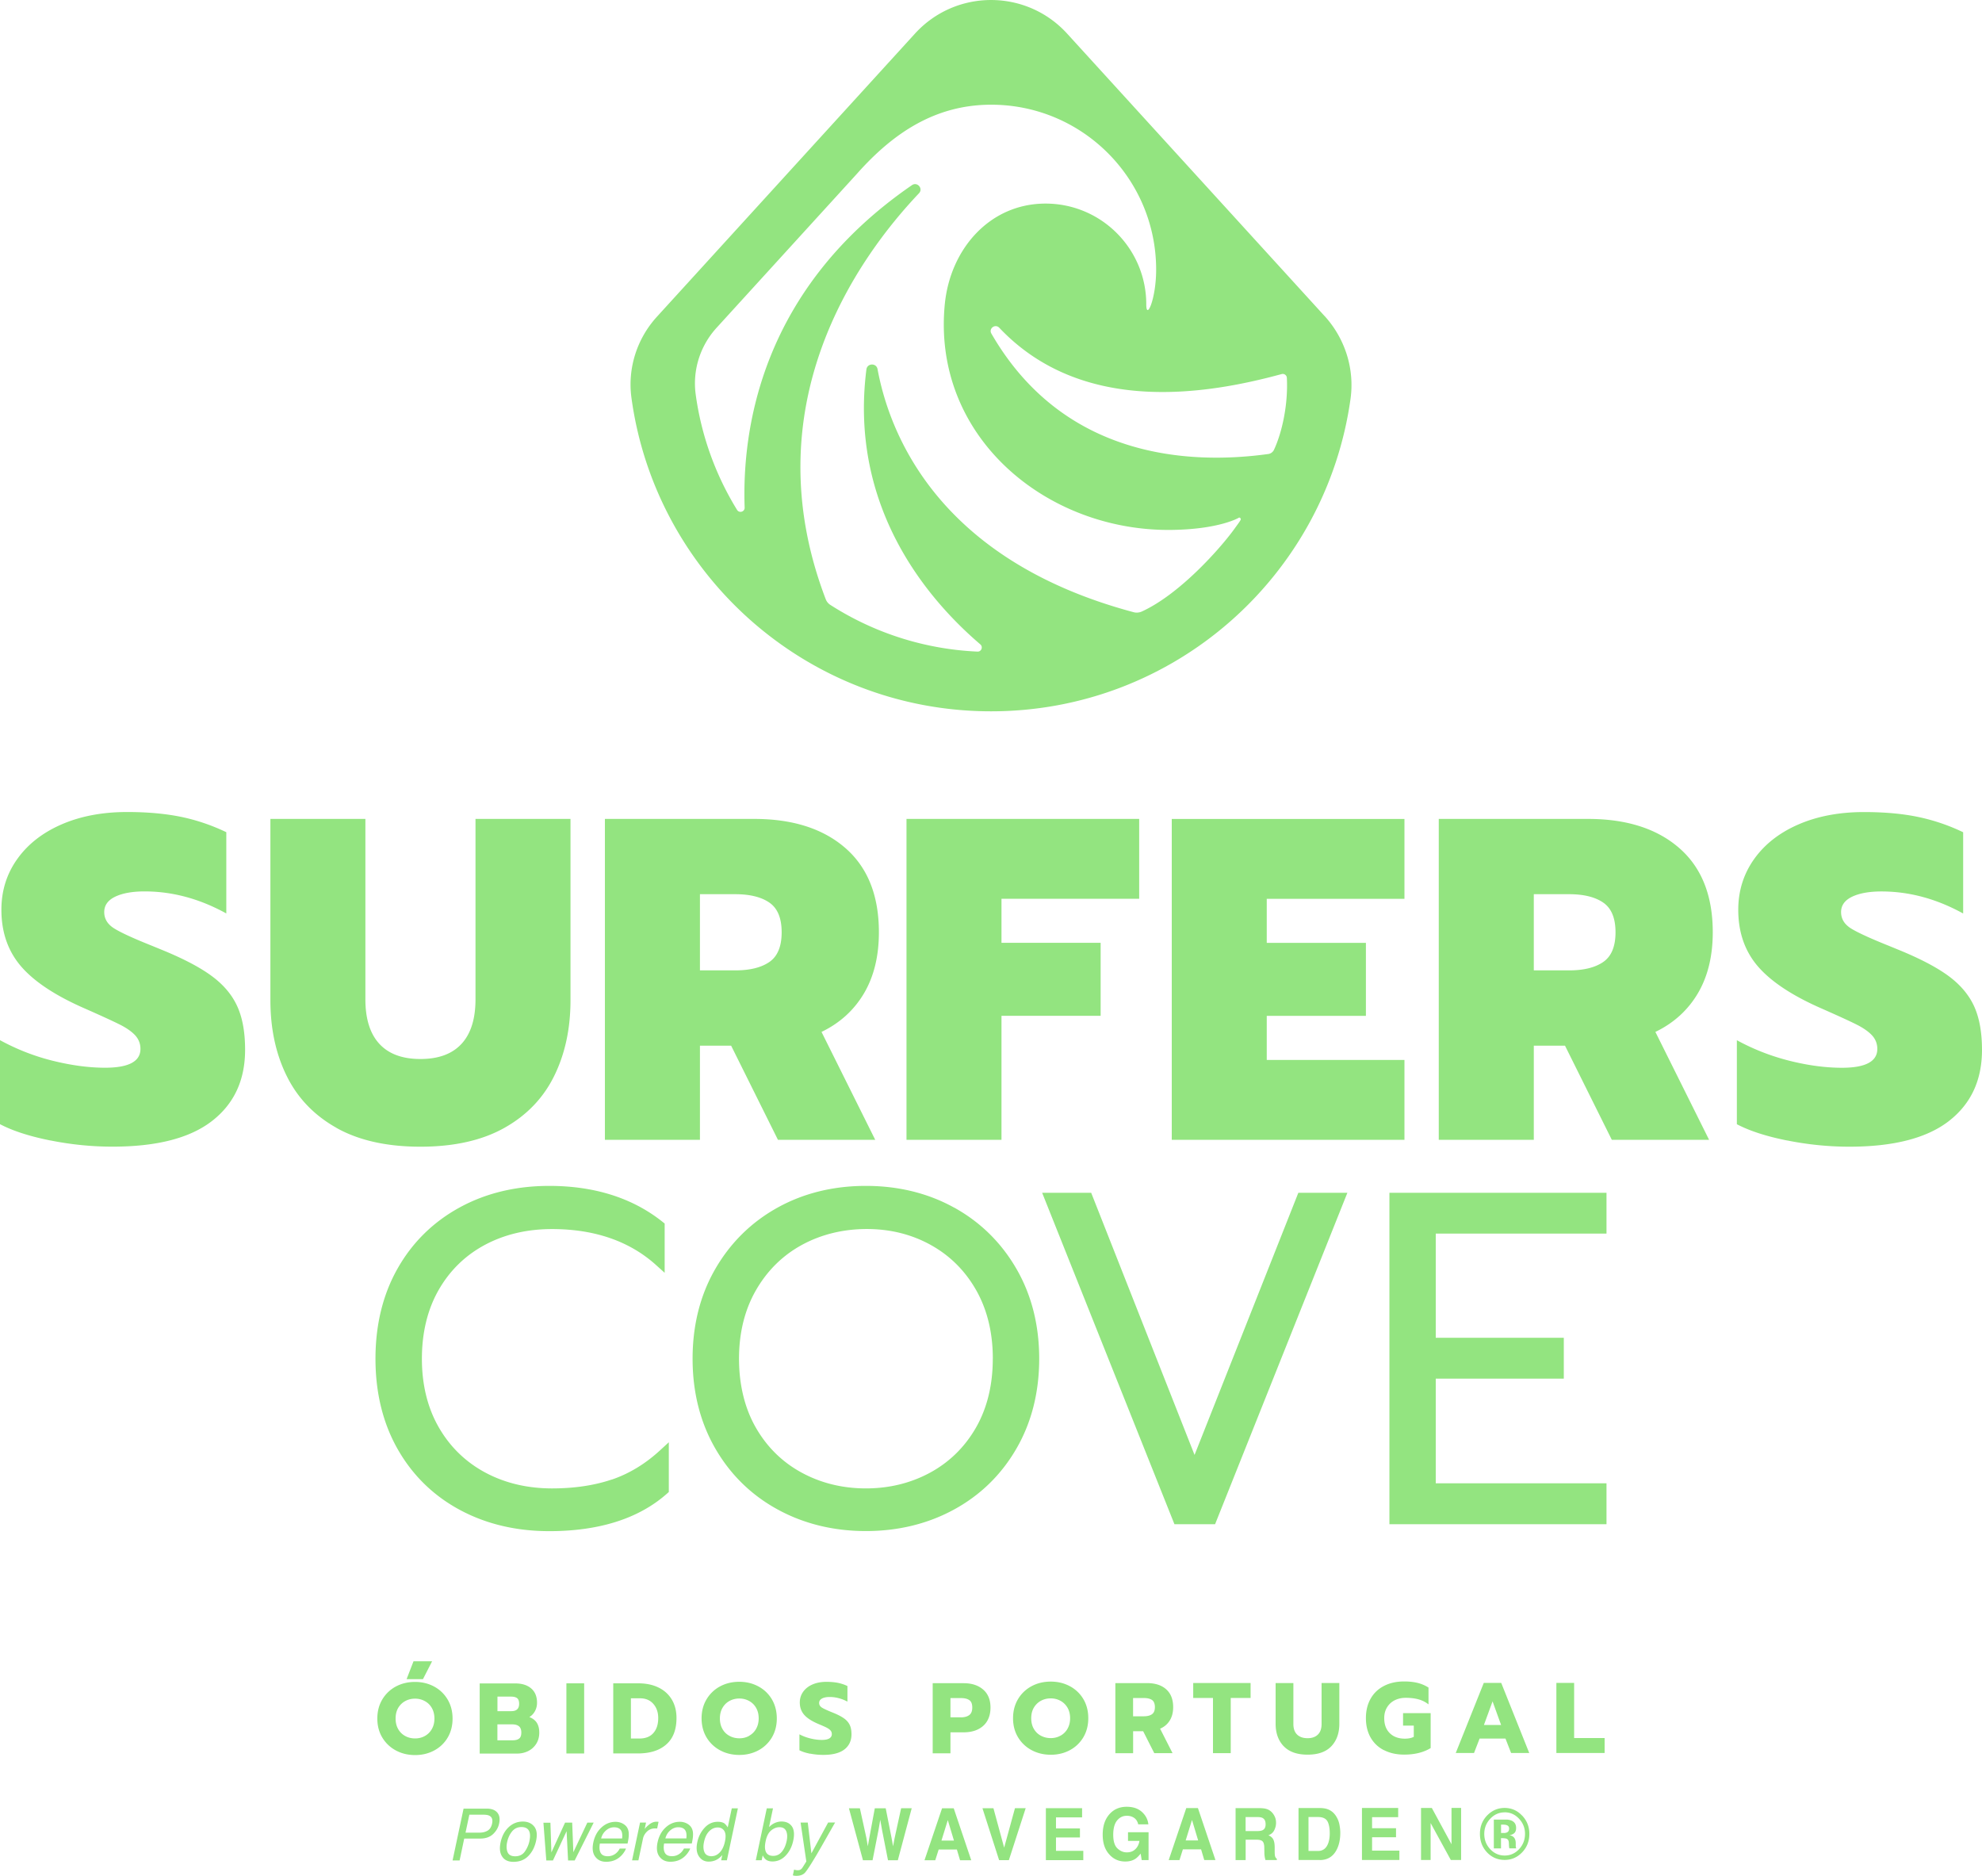 <svg xmlns="http://www.w3.org/2000/svg" id="Layer_2" data-name="Layer 2" viewBox="0 0 425.2 402.36"><defs><style>.cls-1{fill:#93e480}</style></defs><g id="Layer_1-2" data-name="Layer 1"><g><path d="M10.83 244.64c-4.46-.89-8.07-2.05-10.83-3.5v-18.02c3.61 1.97 7.4 3.45 11.37 4.43 3.97.98 7.69 1.48 11.18 1.48 5.05 0 7.58-1.34 7.58-4.04 0-1.12-.38-2.08-1.13-2.91-.76-.82-1.89-1.61-3.4-2.36-1.51-.75-3.91-1.85-7.19-3.3-6.37-2.76-10.98-5.78-13.83-9.06C1.73 204.08.3 200.01.3 195.15c0-4.07 1.13-7.7 3.4-10.88 2.26-3.18 5.43-5.66 9.5-7.43 4.07-1.77 8.76-2.66 14.08-2.66 4.33 0 8.17.35 11.52 1.03 3.35.69 6.6 1.79 9.75 3.3v17.43c-5.71-3.15-11.55-4.73-17.53-4.73-2.63 0-4.73.38-6.3 1.13-1.57.75-2.36 1.86-2.36 3.3s.7 2.61 2.12 3.5c1.41.89 4.09 2.12 8.02 3.69l2.17.89c4.66 1.9 8.26 3.79 10.78 5.66 2.53 1.87 4.35 4.04 5.46 6.5 1.12 2.46 1.67 5.56 1.67 9.31 0 6.5-2.36 11.59-7.09 15.26-4.73 3.68-11.85 5.51-21.37 5.51-4.4 0-8.83-.44-13.29-1.33m61.34-2.7c4.79 2.69 10.8 4.04 18.02 4.04s13.23-1.35 18.02-4.04c4.79-2.69 8.35-6.4 10.68-11.13s3.5-10.14 3.5-16.25v-38.89h-20.38v38.7c0 4.2-1 7.38-3 9.55-2 2.17-4.94 3.25-8.81 3.25s-6.81-1.08-8.81-3.25c-2-2.17-3-5.35-3-9.55v-38.7H58.01v38.89c0 6.11 1.16 11.52 3.5 16.25 2.33 4.73 5.89 8.44 10.68 11.13m57.59 2.56h20.38V224.3h6.69l10.04 20.19h20.87l-11.52-23.14c3.94-1.9 6.97-4.66 9.11-8.27 2.13-3.61 3.2-7.98 3.2-13.1 0-7.88-2.4-13.9-7.19-18.07-4.79-4.17-11.32-6.25-19.59-6.25h-32v68.83Zm20.38-36.33v-16.35h7.58c3.15 0 5.6.61 7.34 1.82 1.74 1.21 2.61 3.33 2.61 6.35s-.87 5.14-2.61 6.35c-1.74 1.21-4.19 1.82-7.34 1.82h-7.58Zm44.31 36.33h20.38V217.9h21.27v-15.66h-21.27v-9.45h29.54v-17.13h-49.92v68.83Zm56.91 0h49.92v-17.13h-29.54v-9.45h21.27v-15.66h-21.27v-9.45h29.54v-17.13h-49.92v68.83Zm57.29 0h20.38V224.3h6.69l10.04 20.19h20.87l-11.52-23.14c3.94-1.9 6.97-4.66 9.11-8.27 2.13-3.61 3.2-7.98 3.2-13.1 0-7.88-2.4-13.9-7.19-18.07-4.79-4.17-11.32-6.25-19.59-6.25h-32v68.83Zm20.38-36.33v-16.35h7.58c3.15 0 5.6.61 7.34 1.82 1.74 1.21 2.61 3.33 2.61 6.35s-.87 5.14-2.61 6.35c-1.74 1.21-4.19 1.82-7.34 1.82h-7.58Zm54.4 36.48c4.46.89 8.89 1.33 13.29 1.33 9.52 0 16.64-1.84 21.37-5.51 4.73-3.68 7.09-8.76 7.09-15.26 0-3.74-.56-6.84-1.67-9.31-1.12-2.46-2.94-4.63-5.46-6.5-2.53-1.87-6.12-3.76-10.78-5.66l-2.17-.89c-3.94-1.58-6.61-2.81-8.03-3.69-1.41-.89-2.12-2.05-2.12-3.5s.79-2.54 2.36-3.3c1.58-.75 3.68-1.13 6.3-1.13 5.97 0 11.82 1.58 17.53 4.73v-17.43a42.16 42.16 0 0 0-9.75-3.3c-3.35-.69-7.19-1.03-11.52-1.03-5.32 0-10.01.89-14.08 2.66s-7.24 4.25-9.5 7.43c-2.26 3.19-3.4 6.81-3.4 10.88 0 4.86 1.43 8.93 4.28 12.21 2.86 3.28 7.47 6.3 13.83 9.06 3.28 1.45 5.68 2.54 7.19 3.3 1.51.75 2.64 1.54 3.4 2.36.75.82 1.13 1.79 1.13 2.91 0 2.69-2.53 4.04-7.58 4.04-3.48 0-7.2-.49-11.18-1.48-3.97-.99-7.76-2.46-11.37-4.43v18.02c2.76 1.45 6.37 2.61 10.83 3.5m-252.19 72.71c-3.74 1.27-8.05 1.91-12.83 1.91-5.3 0-10.12-1.15-14.33-3.41-4.19-2.25-7.54-5.5-9.94-9.66-2.41-4.17-3.64-9.13-3.64-14.74s1.21-10.58 3.59-14.75c2.38-4.16 5.7-7.41 9.89-9.66 4.21-2.26 9.06-3.41 14.43-3.41 9.12 0 16.62 2.59 22.28 7.68l1.89 1.7v-10.57l-.43-.34c-6.42-5.13-14.6-7.73-24.34-7.73-7.12 0-13.58 1.55-19.2 4.62-5.64 3.08-10.12 7.46-13.29 13.04-3.17 5.56-4.78 12.09-4.78 19.42s1.61 13.86 4.78 19.42c3.18 5.58 7.65 9.95 13.3 12.99 5.62 3.03 12.08 4.57 19.2 4.57 10.74 0 19.24-2.71 25.27-8.06l.38-.34v-10.67l-1.9 1.75c-3.15 2.9-6.63 5-10.33 6.26m73.48-58.33c5.61 3.11 10.09 7.52 13.33 13.13 3.24 5.6 4.88 12.08 4.88 19.27s-1.64 13.68-4.88 19.27c-3.24 5.61-7.75 10.01-13.39 13.08-5.62 3.07-11.99 4.62-18.91 4.62s-13.29-1.55-18.91-4.62c-5.64-3.07-10.15-7.47-13.39-13.08-3.24-5.6-4.88-12.08-4.88-19.27s1.64-13.68 4.88-19.27c3.24-5.6 7.73-10.02 13.33-13.13 5.59-3.1 11.97-4.67 18.96-4.67s13.37 1.57 18.96 4.67m8.28 32.4c0-5.55-1.19-10.48-3.55-14.66-2.35-4.16-5.61-7.43-9.71-9.71-4.11-2.29-8.74-3.45-13.77-3.45s-9.79 1.15-13.93 3.41c-4.13 2.25-7.44 5.52-9.85 9.71-2.42 4.2-3.64 9.15-3.64 14.7s1.21 10.58 3.59 14.75c2.38 4.16 5.67 7.41 9.8 9.66 4.14 2.26 8.8 3.41 13.83 3.41s9.69-1.15 13.83-3.41c4.12-2.25 7.42-5.5 9.8-9.66 2.38-4.17 3.59-9.13 3.59-14.75m43.29 20.65-22.18-56.24h-10.52l28.38 71.09h8.72l28.38-71.09h-10.52l-22.27 56.24Zm88.37-47.48v-8.76h-46.57v71.09h46.57v-8.77h-36.63v-22.45h27.47v-8.77h-27.47v-22.35h36.63ZM284.15 67.78 228.93 7.21c-8.76-9.61-23.88-9.61-32.64 0l-55.37 60.74c-4.3 4.72-6.32 11.1-5.45 17.42 5.19 37.96 37.75 67.21 77.14 67.21s71.84-29.16 77.12-67.03c.9-6.45-1.19-12.96-5.57-17.77m-18.41 43.27c.22-.13.51.18.42.42-.12.32-.74 1.12-1.34 1.96-3.07 4.25-11.76 14.04-19.87 17.74-.55.25-1.18.31-1.76.15-42-11.21-52.39-38.35-54.94-52.14-.25-1.36-2.22-1.3-2.39.07-3.75 29.56 13.11 49.29 24.44 58.97.63.54.23 1.59-.6 1.55a63.657 63.657 0 0 1-31.58-10.02c-.45-.29-.79-.71-.98-1.2-15.86-41.46 6.74-73.11 20-87.09.96-1.01-.36-2.53-1.5-1.75-32.3 22.19-36.5 52.26-35.9 69.17.03.91-1.16 1.26-1.63.49a63.603 63.603 0 0 1-8.87-24.75c-.71-5.2.95-10.44 4.48-14.31l30.08-33c7.88-8.89 16.94-14.85 28.83-14.85 19.55 0 35.39 15.85 35.39 35.39 0 6.29-2.12 10.99-2.12 7.43 0-11.93-9.67-21.61-21.61-21.61s-20.44 9.71-21.61 21.57c-2.78 28.41 21.75 48.71 48.52 48.43 10.38-.11 14.55-2.61 14.55-2.61m6.3-13.67c-16.8 2.32-43.89 1.01-59.38-25.84-.63-1.08.82-2.16 1.69-1.25 17.77 18.79 44.46 14.33 60.59 9.94a.879.879 0 0 1 1.11.81c.3 5.75-1.05 11.78-2.76 15.43-.23.49-.7.84-1.24.91M84.93 375.48a7.5 7.5 0 0 1-2.91-2.76c-.71-1.18-1.07-2.54-1.07-4.08s.35-2.9 1.06-4.09a7.452 7.452 0 0 1 2.9-2.78c1.23-.66 2.6-.99 4.12-.99 1.51 0 2.87.33 4.1.99 1.23.66 2.19 1.59 2.9 2.78.7 1.19 1.06 2.55 1.06 4.09s-.35 2.9-1.05 4.08a7.31 7.31 0 0 1-2.89 2.76c-1.22.66-2.59.99-4.1.99-1.52 0-2.89-.33-4.12-.99m6.21-3.1a3.77 3.77 0 0 0 1.5-1.49c.38-.65.56-1.4.56-2.26s-.19-1.61-.55-2.25c-.36-.64-.86-1.13-1.5-1.48-.63-.35-1.33-.53-2.11-.53-.79 0-1.5.18-2.13.53-.63.35-1.13.85-1.5 1.48-.36.64-.54 1.39-.54 2.25s.18 1.61.55 2.26c.37.65.87 1.14 1.51 1.49.64.35 1.35.52 2.12.52.76 0 1.46-.17 2.09-.52m-2.42-16.03h3.98l-1.96 3.83h-3.51l1.48-3.83Zm14.18 4.75h7.62c1.45 0 2.59.35 3.43 1.07.84.72 1.26 1.74 1.26 3.08 0 .63-.14 1.22-.43 1.77-.29.54-.69.98-1.22 1.29.73.29 1.27.7 1.61 1.24.34.54.52 1.24.52 2.1 0 .92-.22 1.72-.65 2.4a4.27 4.27 0 0 1-1.73 1.56c-.72.36-1.53.54-2.42.54h-7.98v-15.04Zm6.79 5.95c1.12 0 1.68-.52 1.68-1.57 0-.59-.14-.99-.43-1.22-.29-.22-.72-.33-1.31-.33h-2.91v3.12h2.97Zm.24 6.25c.65 0 1.13-.12 1.44-.37.32-.24.47-.68.47-1.29s-.17-1.07-.5-1.34c-.33-.28-.83-.42-1.51-.42h-3.12v3.42h3.21Zm11.58 2.83h3.81v-15.05h-3.81v15.05Zm10.04-15.05h5.4c1.65 0 3.09.3 4.32.9 1.24.6 2.19 1.47 2.86 2.59.67 1.13 1 2.44 1 3.95 0 2.5-.73 4.39-2.19 5.67-1.46 1.29-3.49 1.93-6.09 1.93h-5.29v-15.04Zm5.62 11.84c1.31 0 2.31-.39 3-1.18.7-.79 1.04-1.86 1.04-3.21 0-1.23-.35-2.25-1.05-3.04-.7-.8-1.65-1.2-2.87-1.2h-1.94v8.63h1.81Zm17.32 2.53a7.432 7.432 0 0 1-2.91-2.76c-.71-1.18-1.06-2.54-1.07-4.08 0-1.53.35-2.9 1.06-4.09a7.452 7.452 0 0 1 2.9-2.78c1.23-.66 2.6-.99 4.12-.99s2.87.33 4.1.99a7.36 7.36 0 0 1 2.9 2.77c.7 1.19 1.05 2.55 1.06 4.09 0 1.54-.35 2.89-1.05 4.08a7.403 7.403 0 0 1-2.89 2.77c-1.23.66-2.59.99-4.1.99s-2.9-.33-4.12-.99m6.2-3.11c.63-.34 1.14-.84 1.51-1.48.37-.65.56-1.4.56-2.26s-.18-1.61-.55-2.25c-.36-.64-.86-1.13-1.49-1.48-.63-.35-1.34-.53-2.11-.53s-1.5.18-2.13.53c-.63.35-1.13.85-1.49 1.49-.37.64-.55 1.39-.55 2.25 0 .86.18 1.62.55 2.26.36.65.87 1.14 1.51 1.48.64.35 1.34.52 2.12.52s1.46-.17 2.09-.52m13.09 3.81c.93.18 1.87.27 2.82.27 2.01 0 3.52-.39 4.53-1.17 1.01-.78 1.52-1.87 1.52-3.26 0-.82-.13-1.49-.39-2.02s-.67-1-1.24-1.4c-.57-.4-1.36-.81-2.38-1.22-1.12-.45-1.89-.8-2.3-1.05-.41-.26-.63-.59-.63-1.01s.2-.73.61-.96c.41-.22.96-.33 1.65-.33 1.28 0 2.55.33 3.81.99v-3.34c-.66-.32-1.35-.54-2.07-.69-.72-.14-1.54-.21-2.45-.21-1.12 0-2.11.19-2.97.56-.86.37-1.53.9-2.01 1.57-.48.68-.72 1.44-.72 2.3 0 1.05.32 1.93.95 2.65.63.72 1.65 1.37 3.04 1.96.79.33 1.37.58 1.74.77.37.19.66.39.85.61.19.22.29.48.29.79 0 .4-.18.71-.54.93-.36.21-.89.32-1.59.32-.76 0-1.56-.1-2.4-.3-.84-.2-1.65-.5-2.42-.9v3.42c.61.31 1.37.56 2.31.74m26.28-15.13h6.63c1.75 0 3.15.46 4.2 1.37 1.05.91 1.57 2.2 1.57 3.85s-.52 3-1.56 3.93c-1.04.92-2.44 1.39-4.21 1.39h-2.82v4.5h-3.81v-15.04Zm6.03 7.33c.76 0 1.36-.16 1.8-.48.44-.32.66-.86.66-1.64s-.22-1.31-.65-1.59c-.43-.29-1.03-.43-1.81-.43h-2.22v4.13h2.22Zm15.19 7.03a7.432 7.432 0 0 1-2.91-2.76c-.71-1.18-1.07-2.54-1.07-4.08s.36-2.9 1.06-4.09a7.411 7.411 0 0 1 2.91-2.78c1.22-.66 2.6-.99 4.12-.99s2.87.33 4.1.99a7.36 7.36 0 0 1 2.9 2.77c.7 1.19 1.05 2.55 1.05 4.09s-.35 2.89-1.05 4.08a7.403 7.403 0 0 1-2.89 2.77c-1.22.66-2.59.99-4.1.99s-2.89-.33-4.12-.99m6.2-3.1a3.81 3.81 0 0 0 1.5-1.48c.37-.65.56-1.4.56-2.26s-.18-1.61-.55-2.25c-.37-.64-.87-1.13-1.5-1.48-.63-.35-1.33-.53-2.11-.53s-1.5.18-2.13.53c-.63.35-1.13.85-1.5 1.48-.37.64-.55 1.39-.55 2.25s.18 1.62.55 2.26.87 1.14 1.51 1.48c.64.34 1.35.52 2.12.52s1.46-.17 2.09-.52m11.78-11.28h6.76c1.76 0 3.15.44 4.14 1.33 1 .89 1.5 2.16 1.5 3.83 0 1.12-.24 2.07-.73 2.86s-1.18 1.38-2.07 1.76l2.67 5.25h-3.92l-2.39-4.71h-2.15v4.72h-3.81v-15.04Zm6.09 7.12c.76 0 1.35-.15 1.76-.44.42-.3.63-.8.63-1.52s-.21-1.26-.62-1.54c-.41-.28-1-.42-1.78-.42h-2.28v3.92h2.28Zm14.85 7.91h3.81v-11.84h4.26v-3.21h-12.31v3.21h4.24v11.84Zm15.17-1.5c1.15 1.21 2.86 1.82 5.12 1.82 2.27 0 3.97-.6 5.11-1.81 1.14-1.21 1.71-2.82 1.71-4.82v-8.74h-3.81v8.78c0 1.01-.26 1.76-.79 2.28-.53.52-1.27.78-2.22.78s-1.69-.26-2.23-.77c-.54-.52-.81-1.27-.81-2.28v-8.78h-3.81v8.74c0 1.99.58 3.6 1.73 4.81m21.54.85c1.24.63 2.68.95 4.31.95 2.25 0 4.15-.47 5.68-1.4v-7.49H301v2.67h2.3v2.41c-.51.26-1.15.39-1.91.39-1.36 0-2.44-.39-3.24-1.18-.8-.79-1.19-1.86-1.19-3.23 0-.88.2-1.64.6-2.3.4-.66.95-1.17 1.64-1.52.7-.35 1.49-.53 2.38-.53 1.03 0 1.95.11 2.74.33.8.22 1.51.58 2.14 1.08v-3.61c-.72-.46-1.5-.79-2.34-1-.84-.21-1.81-.31-2.9-.31-1.64 0-3.07.32-4.31.96-1.24.64-2.2 1.55-2.87 2.74-.67 1.18-1.01 2.57-1.01 4.17 0 1.59.34 2.98 1.01 4.16a6.76 6.76 0 0 0 2.88 2.72m21.4-14.44h3.74l6.01 15.04h-3.89l-1.21-3.1h-5.55l-1.2 3.1h-3.92l6.02-15.05Zm3.71 9.02-1.83-5.06-1.85 5.06h3.68Zm11.86 6.02h10.35v-3.21h-6.54v-11.83h-3.81v15.05ZM99.46 387.96h5c.99 0 1.73.28 2.21.83.49.56.62 1.34.41 2.35-.18.87-.61 1.62-1.29 2.27-.68.64-1.58.96-2.7.97h-3.5l-.99 4.7h-1.51l2.36-11.12Zm5.55 1.53c-.3-.16-.74-.23-1.32-.23h-3l-.82 3.85h3c.68 0 1.26-.15 1.74-.43.48-.29.8-.79.96-1.52.17-.82-.01-1.37-.55-1.66Zm10 5.36c-.28 1.31-.82 2.39-1.64 3.24-.82.85-1.89 1.28-3.23 1.28-1.12 0-1.92-.38-2.41-1.13-.5-.75-.61-1.77-.34-3.04.29-1.36.87-2.45 1.73-3.26.86-.81 1.88-1.21 3.04-1.21 1.04 0 1.85.35 2.42 1.04.57.7.72 1.72.43 3.07Zm-1.43.03c.16-.76.17-1.37.03-1.85-.23-.75-.81-1.12-1.75-1.12-.83 0-1.5.32-2.02.95-.51.64-.86 1.4-1.05 2.3-.18.86-.14 1.58.11 2.16.26.58.79.86 1.62.86.9 0 1.6-.34 2.08-1.03.48-.68.81-1.44.99-2.28Zm4.5-3.92.21 6.39 2.93-6.39h1.53l.25 6.35 3-6.35h1.36l-4.07 8.11h-1.42l-.32-6.27-2.93 6.28h-1.42l-.62-8.1h1.49Zm16.57 1.27c.19.41.27.88.24 1.43 0 .37-.08.97-.26 1.79h-5.94c-.15.82-.1 1.48.16 1.98s.77.74 1.53.74c.71 0 1.33-.24 1.85-.7.3-.27.54-.59.72-.95h1.34c-.1.3-.29.63-.56 1s-.56.66-.86.9c-.5.4-1.07.68-1.71.82-.35.08-.73.12-1.14.12-1.01 0-1.79-.37-2.33-1.1-.55-.73-.68-1.76-.4-3.08.28-1.3.85-2.36 1.73-3.17s1.89-1.22 3.03-1.22c.58 0 1.1.13 1.59.4.48.27.82.62 1.01 1.05Zm-1.19 2.13c.07-.59.04-1.06-.08-1.42-.23-.66-.79-.98-1.66-.98-.62 0-1.2.23-1.72.68-.52.45-.87 1.03-1.04 1.72h4.5Zm3.84-3.41h1.29l-.29 1.4c.16-.27.49-.6.99-1 .5-.39 1.02-.59 1.56-.59h.13c.06 0 .16.02.3.03l-.3 1.44a.892.892 0 0 0-.22-.03h-.22c-.69 0-1.26.22-1.72.66-.46.44-.76.95-.88 1.53l-.98 4.66h-1.36l1.71-8.1Zm11.13 1.27c.19.41.27.89.24 1.43 0 .37-.08.97-.26 1.79h-5.94c-.15.83-.1 1.48.16 1.98s.77.74 1.53.74c.71 0 1.33-.24 1.85-.7.3-.27.54-.59.72-.95h1.34c-.1.3-.29.63-.56 1s-.56.66-.86.9c-.5.4-1.07.68-1.71.82-.35.08-.73.12-1.14.12-1.01 0-1.79-.37-2.33-1.1-.55-.73-.68-1.76-.4-3.08.28-1.3.85-2.36 1.73-3.17s1.89-1.22 3.03-1.22c.58 0 1.1.13 1.59.4.48.27.82.62 1.01 1.05Zm-1.19 2.13c.07-.59.04-1.06-.08-1.42-.23-.66-.79-.98-1.66-.98-.62 0-1.2.23-1.72.68-.52.45-.87 1.03-1.04 1.72h4.5Zm8.22-3.16c.21.15.43.42.66.79l.87-4.09h1.31l-2.36 11.15h-1.23l.24-1.13c-.42.5-.88.86-1.36 1.08-.48.22-1 .33-1.56.33-.9 0-1.6-.38-2.1-1.14-.5-.76-.61-1.77-.34-3.03.25-1.18.76-2.2 1.55-3.07.79-.87 1.74-1.3 2.86-1.3.62 0 1.11.13 1.48.39Zm-2.76 6.96c.63 0 1.2-.27 1.72-.81s.89-1.32 1.1-2.33c.22-1.02.17-1.78-.14-2.27-.31-.49-.78-.74-1.39-.74-.69 0-1.3.26-1.83.79-.54.53-.91 1.3-1.13 2.32-.19.87-.16 1.59.09 2.18.24.58.77.88 1.59.88Zm11.81-10.26h1.32l-.85 4.03c.38-.39.8-.69 1.25-.89.46-.2.93-.31 1.41-.31 1.01 0 1.75.35 2.24 1.04.48.69.58 1.72.29 3.07-.27 1.28-.81 2.35-1.61 3.19-.8.85-1.75 1.27-2.85 1.27-.62 0-1.1-.15-1.46-.45-.22-.18-.43-.46-.63-.85l-.22 1.04h-1.26l2.36-11.16Zm4.25 7.01c.18-.85.15-1.56-.1-2.12s-.73-.84-1.44-.84c-.62 0-1.21.23-1.78.69-.56.46-.96 1.22-1.18 2.27-.16.76-.2 1.38-.1 1.85.17.89.74 1.34 1.72 1.34.74 0 1.35-.29 1.84-.88.49-.58.84-1.36 1.04-2.32Zm8.89-3.97h1.51c-.3.52-.98 1.71-2.03 3.56-.79 1.39-1.44 2.53-1.96 3.41-1.23 2.07-2.06 3.33-2.47 3.79-.42.45-1.02.68-1.81.68-.19 0-.34 0-.44-.02s-.22-.04-.36-.08l.26-1.24c.22.07.38.11.49.12s.2.02.28.02c.25 0 .45-.04.58-.12.14-.08.26-.19.36-.31.04-.04.17-.25.4-.62s.41-.65.52-.83l-1.23-8.34h1.54l.78 6.6 3.58-6.6Zm15.69-3.06h2.25l-2.98 11.16h-2.11l-1.28-6.52-.38-2.16-.37 2.16-1.28 6.52h-2.06l-3.01-11.15h2.35l1.4 6.38.3 1.78.31-1.74 1.19-6.42h2.34l1.26 6.38.32 1.78.32-1.71 1.41-6.46Zm11.93 8.86h-3.9l-.73 2.3h-2.31l3.77-11.15h2.5l3.76 11.15h-2.4l-.68-2.29Zm-.62-1.92-1.32-4.39-1.36 4.39h2.69Zm6.11-6.94h2.36l2.3 8.46 2.32-8.47h2.3l-3.61 11.15h-2.09l-3.58-11.15Zm20.92 6.27h-5.14v2.87h5.86v2h-8.03v-11.15h7.77v1.97h-5.6v2.37h5.14v1.94Zm11.88 4.59c-.58.38-1.3.57-2.15.57-1.4 0-2.55-.51-3.45-1.54-.94-1.03-1.4-2.44-1.4-4.22 0-1.81.47-3.26 1.41-4.34.94-1.09 2.19-1.64 3.74-1.64 1.35 0 2.43.36 3.24 1.08s1.29 1.62 1.41 2.69h-2.18c-.17-.76-.58-1.29-1.23-1.59-.36-.17-.77-.25-1.21-.25-.85 0-1.55.34-2.1 1.02-.55.68-.82 1.7-.82 3.06 0 1.37.3 2.34.89 2.91.6.57 1.27.86 2.03.86.74 0 1.35-.23 1.82-.68.47-.45.77-1.04.88-1.78h-2.45v-1.86h4.41V399h-1.47l-.22-1.39c-.43.53-.81.9-1.15 1.12Zm14.1-2.03h-3.9l-.73 2.3h-2.31l3.77-11.16h2.5l3.76 11.15h-2.4l-.68-2.29Zm-.62-1.92-1.32-4.39-1.36 4.39h2.69Zm12.47-.16h-2.28V399h-2.16v-11.15h5.2c.74.01 1.31.11 1.71.28.4.18.74.44 1.02.78.23.28.41.59.55.94s.2.73.2 1.17c0 .53-.13 1.05-.38 1.56s-.67.88-1.26 1.09c.49.21.84.5 1.04.88.2.38.31.96.31 1.74v.75c0 .51.02.86.06 1.04.06.29.19.5.4.63v.28h-2.44c-.07-.25-.12-.45-.14-.6-.06-.31-.09-.63-.09-.96l-.02-1.03c0-.71-.13-1.19-.37-1.42-.24-.24-.68-.36-1.33-.36Zm1.34-2.03c.44-.21.66-.63.66-1.26 0-.68-.21-1.13-.64-1.36-.24-.13-.6-.2-1.08-.2h-2.57v3h2.51c.5 0 .87-.06 1.12-.18Zm12.28 6.39h-4.56v-11.15h4.56c.66 0 1.2.09 1.64.24.74.26 1.34.73 1.8 1.42.37.55.62 1.15.76 1.8.13.65.2 1.26.2 1.85 0 1.48-.28 2.74-.85 3.77-.77 1.39-1.95 2.08-3.55 2.08Zm1.64-8.31c-.34-.6-1.01-.91-2.02-.91h-2.04v7.28h2.04c1.04 0 1.77-.54 2.18-1.63.22-.59.34-1.3.34-2.13 0-1.14-.17-2.01-.5-2.62Zm14.72 3.43h-5.14v2.87h5.86v2h-8.03v-11.15h7.77v1.97h-5.6v2.37h5.14v1.94Zm13.96 4.87h-2.21l-4.33-7.92v7.92h-2.06v-11.15h2.32l4.22 7.78v-7.79h2.06v11.15Zm13.09-9.53c1.03 1.09 1.55 2.4 1.55 3.94 0 1.58-.53 2.92-1.59 4-1.03 1.05-2.26 1.58-3.71 1.58-1.49 0-2.75-.54-3.77-1.61-1.02-1.08-1.53-2.4-1.53-3.97 0-1.63.55-2.98 1.65-4.06 1.03-1.01 2.25-1.51 3.64-1.51 1.46 0 2.71.54 3.74 1.63Zm-3.75-.68c-1.22 0-2.25.47-3.11 1.39-.84.91-1.26 1.99-1.26 3.23 0 1.29.43 2.39 1.29 3.29.85.9 1.88 1.35 3.09 1.35s2.23-.46 3.08-1.36c.85-.91 1.28-2.01 1.28-3.29 0-1.24-.42-2.32-1.27-3.23-.86-.93-1.89-1.39-3.09-1.39Zm-.78 5.54v2.19h-1.54v-6.18h2.84c.46.04.85.14 1.16.32.52.3.78.79.78 1.47 0 .52-.14.9-.41 1.13-.28.23-.61.37-1.02.42.37.08.65.2.83.36.34.29.52.75.52 1.38v.55c0 .06 0 .12.01.18 0 .06.02.12.04.18l.05.18h-1.47c-.05-.2-.08-.48-.09-.86s-.05-.62-.09-.76a.713.713 0 0 0-.43-.45c-.12-.05-.29-.08-.52-.1l-.34-.02h-.32Zm.6-1.11c.36 0 .64-.08.84-.23.2-.15.3-.4.3-.74s-.16-.57-.47-.7c-.21-.09-.51-.13-.89-.13h-.37v1.79h.6Z" class="cls-1"/></g></g></svg>